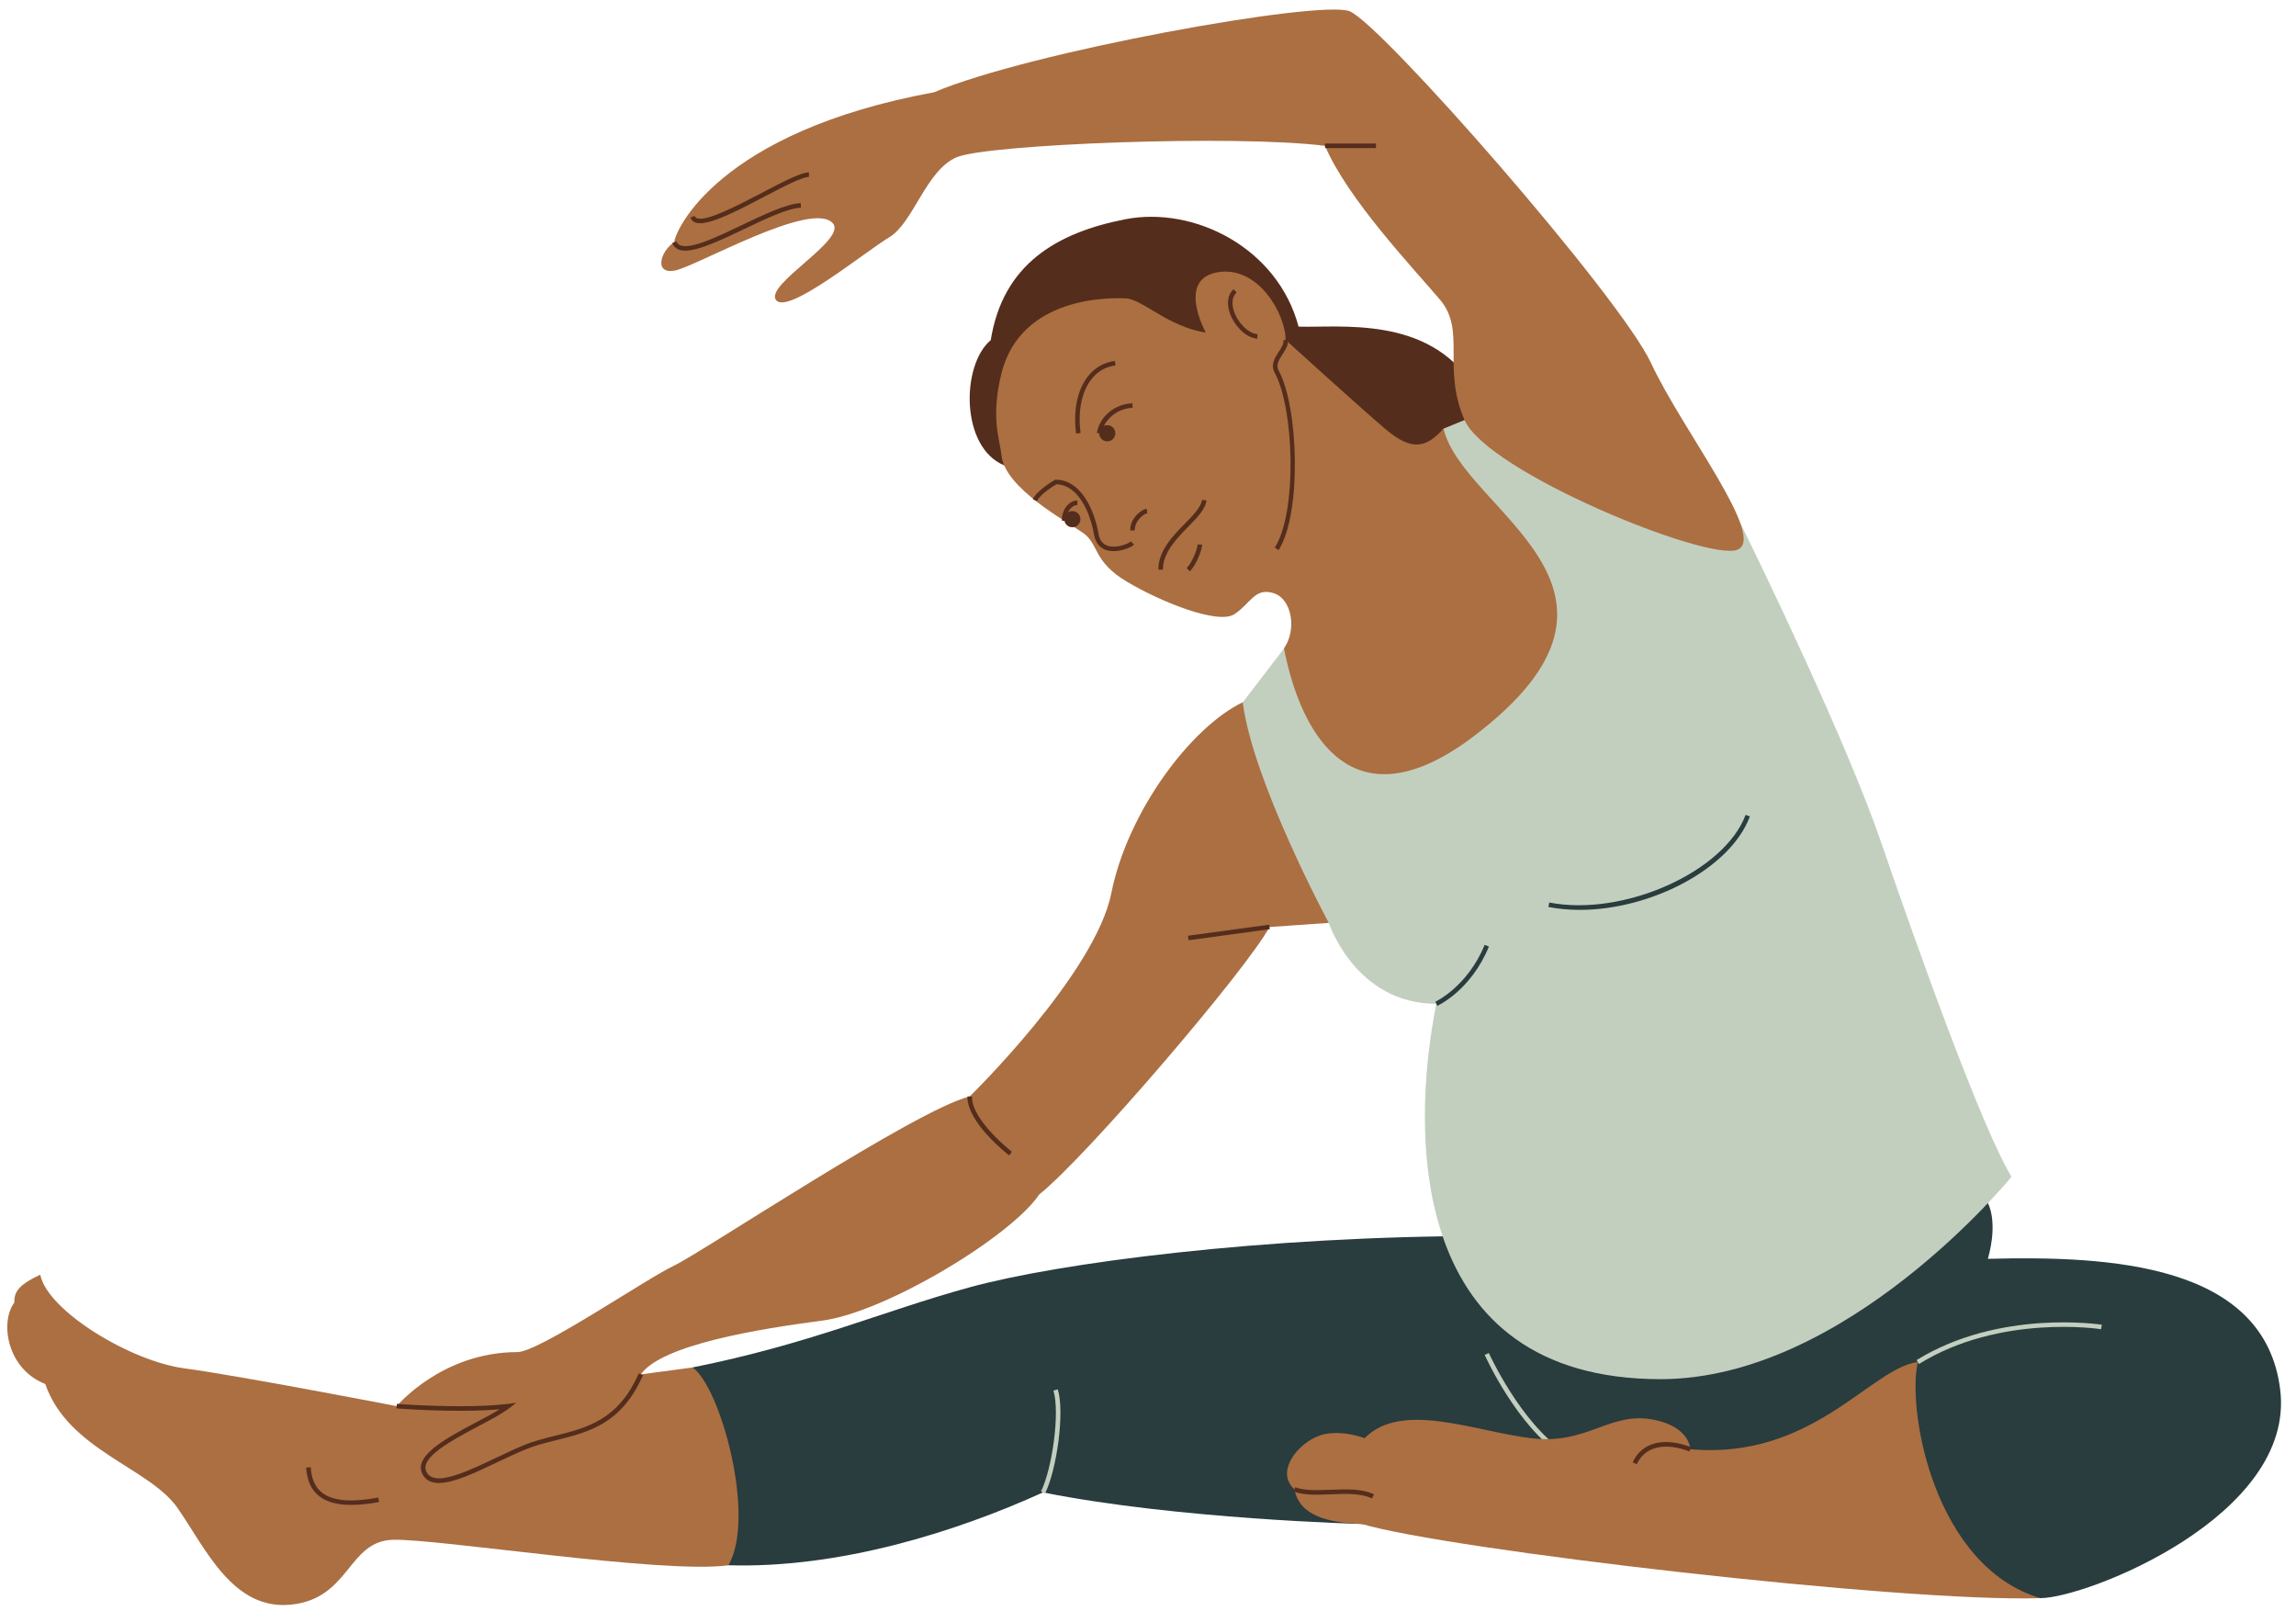 <?xml version="1.0" encoding="UTF-8"?>
<!DOCTYPE svg PUBLIC '-//W3C//DTD SVG 1.0//EN'
          'http://www.w3.org/TR/2001/REC-SVG-20010904/DTD/svg10.dtd'>
<svg height="354.2" preserveAspectRatio="xMidYMid meet" version="1.0" viewBox="-1.6 -2.1 504.9 354.2" width="504.9" xmlns="http://www.w3.org/2000/svg" xmlns:xlink="http://www.w3.org/1999/xlink" zoomAndPan="magnify"
><g id="change1_1"
  ><path d="M219.24,100.23c-9.65-3.94-9.51-22.05-2.97-27.54c2.67-16.63,14.4-23.6,29.54-26.57 c15.14-2.97,33.55,6.24,38.15,23.6c8.91,0.3,28.5-2.52,38.3,12.92c9.8,15.44-8.16,25.24-8.16,25.24L219.24,100.23z" fill="#552D1C"
  /></g
  ><g id="change2_1"
  ><path d="M150.69,298.58c25.79-5.15,41.47-12.27,60.95-17.62c19.47-5.34,64.52-11.28,113.55-11.28 s110.35-7.23,110.35-7.23s2.34,3.92,0,12.25c26.81-0.69,60.91,1.04,64.29,28.8s-42.68,45.81-52.75,45.81 c-10.06,0-149.22-16.31-149.22-16.31s-40.6-1.04-70.1-6.94c-19.09,8.68-44.78,16.76-69.19,16.02L150.69,298.58z" fill="#293C3E"
  /></g
  ><g id="change3_1"
  ><path d="M290.6,200.82c0,0,5.84,17.8,23.65,17.8c-5.8,29.09-5.95,82.51,49.29,82.54c40.97,0.02,77.2-44.5,77.2-44.5 c-6.53-10.72-20.78-50.51-28.5-73.07s-26.71-61.74-31.15-70.71c-4.44-8.98-60.62-22.62-60.62-22.62l-4.62,1.89l-35.08,48.33 l-9.07,11.83c0,0-5.76,37.21-3.28,37.21C270.9,189.52,290.6,200.82,290.6,200.82z" fill="#C3CFBE"
  /></g
  ><g id="change3_2"
  ><path d="M341.88,317.98c-9.9-6.56-16.71-21.53-16.99-22.16l0.91-0.41c0.07,0.15,6.97,15.34,16.63,21.74 L341.88,317.98z" fill="#C3CFBE"
  /></g
  ><g id="change4_1"
  ><path d="M203.8,18.19c21.05-8.92,84.55-20.34,91.33-17.84c6.78,2.5,59.58,62.79,66.36,77.42 c6.78,14.63,25.69,38.53,18.91,41.03c-6.78,2.5-54.94-17.12-59.94-28.54c-4.99-11.42,0.36-19.62-5.35-26.4s-20.34-22.12-25.33-33.89 c-19.62-2.5-74.21-0.36-80.99,2.5s-9.49,14.4-14.86,17.62c-5.37,3.22-22.38,17.18-24.88,13.78c-2.51-3.4,15.56-13.2,12.53-16.83 c-4.48-5.37-30.43,9.67-34.91,10.38c-4.48,0.72-3.04-4.3,0-6.27C146.86,48.65,156.2,26.93,203.8,18.19z" fill="#AB6F42"
  /></g
  ><g id="change4_2"
  ><path d="M218.64,98.05c0.76,7.26,14.34,14.5,17.91,17.01c3.57,2.51,2.14,6.27,9.65,10.74 c7.52,4.48,20.05,9.49,23.63,7.16c3.58-2.33,4.48-5.91,8.59-4.65c4.12,1.25,5.19,8.06,2.33,12.17 c3.94,20.05,15.66,39.08,41.71,19.33c42.96-32.58-2.33-49.4-6.62-67.66c-3.76,4.12-6.8,5.19-12.89,0 c-6.09-5.19-21.84-19.51-21.84-19.51c0-5.73-6.09-16.47-15.04-14.86s-2.51,13.25-2.51,13.25c-8.23-1.25-13.96-7.34-17.54-7.52 c-3.58-0.18-23.13-0.5-27.39,16.47C216.18,89.82,218.29,94.65,218.64,98.05z" fill="#AB6F42"
  /></g
  ><g id="change4_3"
  ><path d="M271.69,152.31c-11.48,5.54-25.34,24.15-28.9,41.96S211.64,239,211.64,239 c-11.6,2.77-59.11,34.44-65.04,37.21s-29.67,19-34.44,19c-16.63,0-26.52,11.88-26.52,11.88s-34.84-6.73-46.71-8.31 S8.83,286.11,7.25,278.2c-5.15,2.38-5.71,4.02-5.71,6.14c-3.18,4.24-1.67,14.55,6.82,17.89c5,14.55,22.89,18.34,29.1,27.28 s12.13,22.58,25.01,21.22c12.88-1.36,12.43-13.95,22.28-14.25c9.85-0.3,59.27,7.58,73.82,5.61c6.21-10.61-1.82-39.41-7.88-43.5 l-11.37,1.52c4.55-6.52,25.92-10,39.86-11.82c13.95-1.82,41.53-18.49,47.75-27.74c10.61-8.49,45.93-49.87,50.63-58.81l13.04-0.91 C290.6,200.82,273.86,169.74,271.69,152.31z" fill="#AB6F42"
  /></g
  ><g id="change4_4"
  ><path d="M298.48,314.14c8.15-8.26,24.02-1.54,36.58,0s17.29-6.03,27.11-4.04c7.93,1.61,7.93,6.46,7.93,6.46 c26.89,2.42,39.67-17.85,50.03-19.17c-2.42,10.8,3.65,45,26.95,51.92c-30.48,0.97-130.22-10.67-149.22-16.31 c-7.74-0.3-13.71-1.89-14.81-7.62c-3.97-3.53,0-9.26,4.63-11.46C292.3,311.72,298.48,314.14,298.48,314.14z" fill="#AB6F42"
  /></g
  ><g id="change1_2"
  ><path d="M289.78 29.46H300.98V30.46H289.78z" fill="#552D1C"
  /></g
  ><g id="change1_3"
  ><path d="M235.04,93.24c-0.67-4.98,0.25-9.54,2.54-12.51c1.51-1.97,3.58-3.16,5.99-3.46l0.12,0.99 c-2.17,0.27-3.96,1.31-5.32,3.08c-2.13,2.76-2.98,7.05-2.34,11.76L235.04,93.24z" fill="#552D1C"
  /></g
  ><g id="change1_4"
  ><path d="M243.29,119.09c-0.58,0-1.15-0.08-1.69-0.26c-0.99-0.34-2.24-1.21-2.62-3.37 c-0.87-5.06-3.56-10.97-8.28-11.07c-0.61,0.37-3.51,2.15-4.3,3.71l-0.89-0.45c1.01-2.01,4.66-4.11,4.81-4.2l0.12-0.07h0.13 c5.42,0,8.45,6.41,9.4,11.91c0.23,1.35,0.89,2.23,1.96,2.6c1.96,0.68,4.62-0.44,5.19-0.95l0.67,0.74 C247.18,118.22,245.22,119.09,243.29,119.09z" fill="#552D1C"
  /></g
  ><g id="change1_5"
  ><path d="M246.95,114.56c-0.12-2.54,2.32-4.65,3.64-4.78l0.1,1c-0.84,0.08-2.84,1.78-2.74,3.74L246.95,114.56z" fill="#552D1C"
  /></g
  ><g id="change1_6"
  ><path d="M253.13,123.16c0-4.15,3.11-7.34,5.87-10.16c1.83-1.87,3.55-3.64,3.72-5.18l0.99,0.11 c-0.2,1.88-1.96,3.68-4,5.77c-2.62,2.68-5.59,5.73-5.58,9.46L253.13,123.16z" fill="#552D1C"
  /></g
  ><g id="change1_7"
  ><path d="M260.03,123.53l-0.67-0.74c1.08-0.98,2.39-4.18,2.39-5.16h1C262.75,118.98,261.29,122.38,260.03,123.53z" fill="#552D1C"
  /></g
  ><g id="change1_8"
  ><path d="M240.6,93.26l-0.99-0.16c0.59-3.6,3.96-6.41,7.82-6.52l0.03,1C244.13,87.67,241.11,90.17,240.6,93.26z" fill="#552D1C"
  /></g
  ><g id="change1_9"
  ><path d="M231.93,112.43c-0.06-1.27,0.4-2.6,1.21-3.46c0.61-0.65,1.36-1,2.17-1.01l0.01,1 c-0.67,0.01-1.16,0.38-1.45,0.69c-0.63,0.67-0.99,1.71-0.94,2.72L231.93,112.43z" fill="#552D1C"
  /></g
  ><g id="change1_10"
  ><circle cx="241.89" cy="93.17" fill="#552D1C" r="1.78"
  /></g
  ><g id="change1_11"
  ><circle cx="234.21" cy="112.06" fill="#552D1C" r="1.78"
  /></g
  ><g id="change1_12"
  ><path d="M274.88,72.36c-2.59-0.14-5.1-2.96-6.03-5.6c-0.77-2.19-0.47-4.11,0.82-5.27l0.67,0.74 c-0.98,0.88-1.18,2.41-0.55,4.2c0.92,2.62,3.22,4.83,5.14,4.94L274.88,72.36z" fill="#552D1C"
  /></g
  ><g id="change1_13"
  ><path d="M279.57,118.86l-0.84-0.54c4.98-7.83,4.27-30.59-0.02-38.46c-0.96-1.75,0.04-3.28,0.91-4.63 c0.59-0.9,1.14-1.76,1-2.52l0.98-0.18c0.21,1.15-0.48,2.21-1.15,3.24c-0.79,1.22-1.54,2.37-0.87,3.6 C283.98,87.45,284.69,110.81,279.57,118.86z" fill="#552D1C"
  /></g
  ><g id="change1_14"
  ><path d="M149.09,53.01c-0.55,0-1.03-0.08-1.45-0.24c-0.68-0.27-1.16-0.75-1.42-1.43l0.93-0.36 c0.16,0.42,0.44,0.7,0.86,0.87c2.31,0.91,7.99-1.81,13.49-4.44c4.81-2.3,9.79-4.69,12.98-4.85l0.05,1c-2.99,0.16-7.88,2.5-12.6,4.76 C156.89,50.71,152.1,53.01,149.09,53.01z" fill="#552D1C"
  /></g
  ><g id="change1_15"
  ><path d="M152.33,46.99c-0.42,0-0.79-0.06-1.1-0.19c-0.5-0.21-0.84-0.59-1-1.1l0.96-0.3c0.07,0.23,0.2,0.38,0.43,0.47 c2.04,0.85,8.9-2.74,14.42-5.62c4.57-2.39,8.51-4.45,10.25-4.45v1c-1.49,0-5.71,2.2-9.79,4.33 C160.99,44.03,155.31,46.99,152.33,46.99z" fill="#552D1C"
  /></g
  ><g id="change2_2"
  ><path d="M345.8,197.97c-2.36,0-4.68-0.21-6.9-0.64l0.19-0.98c16.31,3.18,38.5-6.73,43.18-19.28l0.94,0.35 C378.93,188.88,361.47,197.97,345.8,197.97z" fill="#293C3E"
  /></g
  ><g id="change2_3"
  ><path d="M314.46,219.07l-0.41-0.91c0.07-0.03,7.05-3.29,10.84-12.5l0.93,0.38 C321.86,215.63,314.76,218.94,314.46,219.07z" fill="#293C3E"
  /></g
  ><g id="change1_16"
  ><path d="M259.61 202.45H277.64V203.45H259.61z" fill="#552D1C" transform="rotate(-7.753 268.525 202.879)"
  /></g
  ><g id="change1_17"
  ><path d="M220.32,251.96c-0.38-0.29-9.3-7.24-9.18-12.97l1,0.02c-0.11,5.23,8.7,12.08,8.79,12.15L220.32,251.96z" fill="#552D1C"
  /></g
  ><g id="change1_18"
  ><path d="M94.92,323.99c-0.63,0-1.21-0.08-1.72-0.27c-0.89-0.32-1.55-0.93-1.96-1.81 c-1.86-3.98,5.42-7.84,11.85-11.25c1.9-1,3.72-1.97,5.17-2.87c-9.71,0.83-22.53-0.19-22.67-0.2l0.08-1c0.15,0.01,14.71,1.17,24.44,0 l1.81-0.22l-1.44,1.11c-1.6,1.23-4.19,2.6-6.92,4.05c-5.73,3.04-12.87,6.82-11.41,9.94c0.3,0.64,0.75,1.06,1.39,1.29 c2.75,0.99,8.39-1.67,13.83-4.25c2.1-1,4.28-2.03,6.3-2.86c2.22-0.91,4.59-1.5,6.89-2.07c6.81-1.69,13.85-3.45,18.31-13.7l0.92,0.4 c-4.66,10.7-11.94,12.52-18.98,14.27c-2.37,0.59-4.6,1.14-6.75,2.02c-2,0.82-4.16,1.84-6.25,2.83 C102.87,321.76,98.17,323.99,94.92,323.99z" fill="#552D1C"
  /></g
  ><g id="change1_19"
  ><path d="M75.65,328.81c-3.08,0-5.4-0.64-7.04-1.91c-1.76-1.37-2.7-3.44-2.88-6.31l1-0.06 c0.16,2.57,0.98,4.4,2.5,5.59c2.35,1.83,6.38,2.18,12.35,1.08l0.18,0.98C79.47,328.6,77.43,328.81,75.65,328.81z" fill="#552D1C"
  /></g
  ><g id="change1_20"
  ><path d="M300.1,327.39c-2.33-1.17-5.76-1.04-9.07-0.91c-3.08,0.12-5.99,0.23-8.16-0.63l0.37-0.93 c1.97,0.78,4.78,0.67,7.76,0.56c3.44-0.13,7-0.27,9.56,1.02L300.1,327.39z" fill="#552D1C"
  /></g
  ><g id="change1_21"
  ><path d="M358.34,319.86l-0.91-0.41c1.99-4.38,6.79-5.63,12.85-3.34l-0.35,0.94 C364.42,314.96,360.09,316.01,358.34,319.86z" fill="#552D1C"
  /></g
  ><g id="change3_3"
  ><path d="M420.39,297.82l-0.53-0.85c18.18-11.25,40.52-7.82,40.74-7.78l-0.16,0.99 C460.22,290.13,438.24,286.77,420.39,297.82z" fill="#C3CFBE"
  /></g
  ><g id="change3_4"
  ><path d="M228.21,326.29l-0.89-0.45c2.39-4.77,4.24-17.26,2.73-22.16l0.96-0.29 C232.59,308.57,230.73,321.26,228.21,326.29z" fill="#C3CFBE"
  /></g
></svg
>
